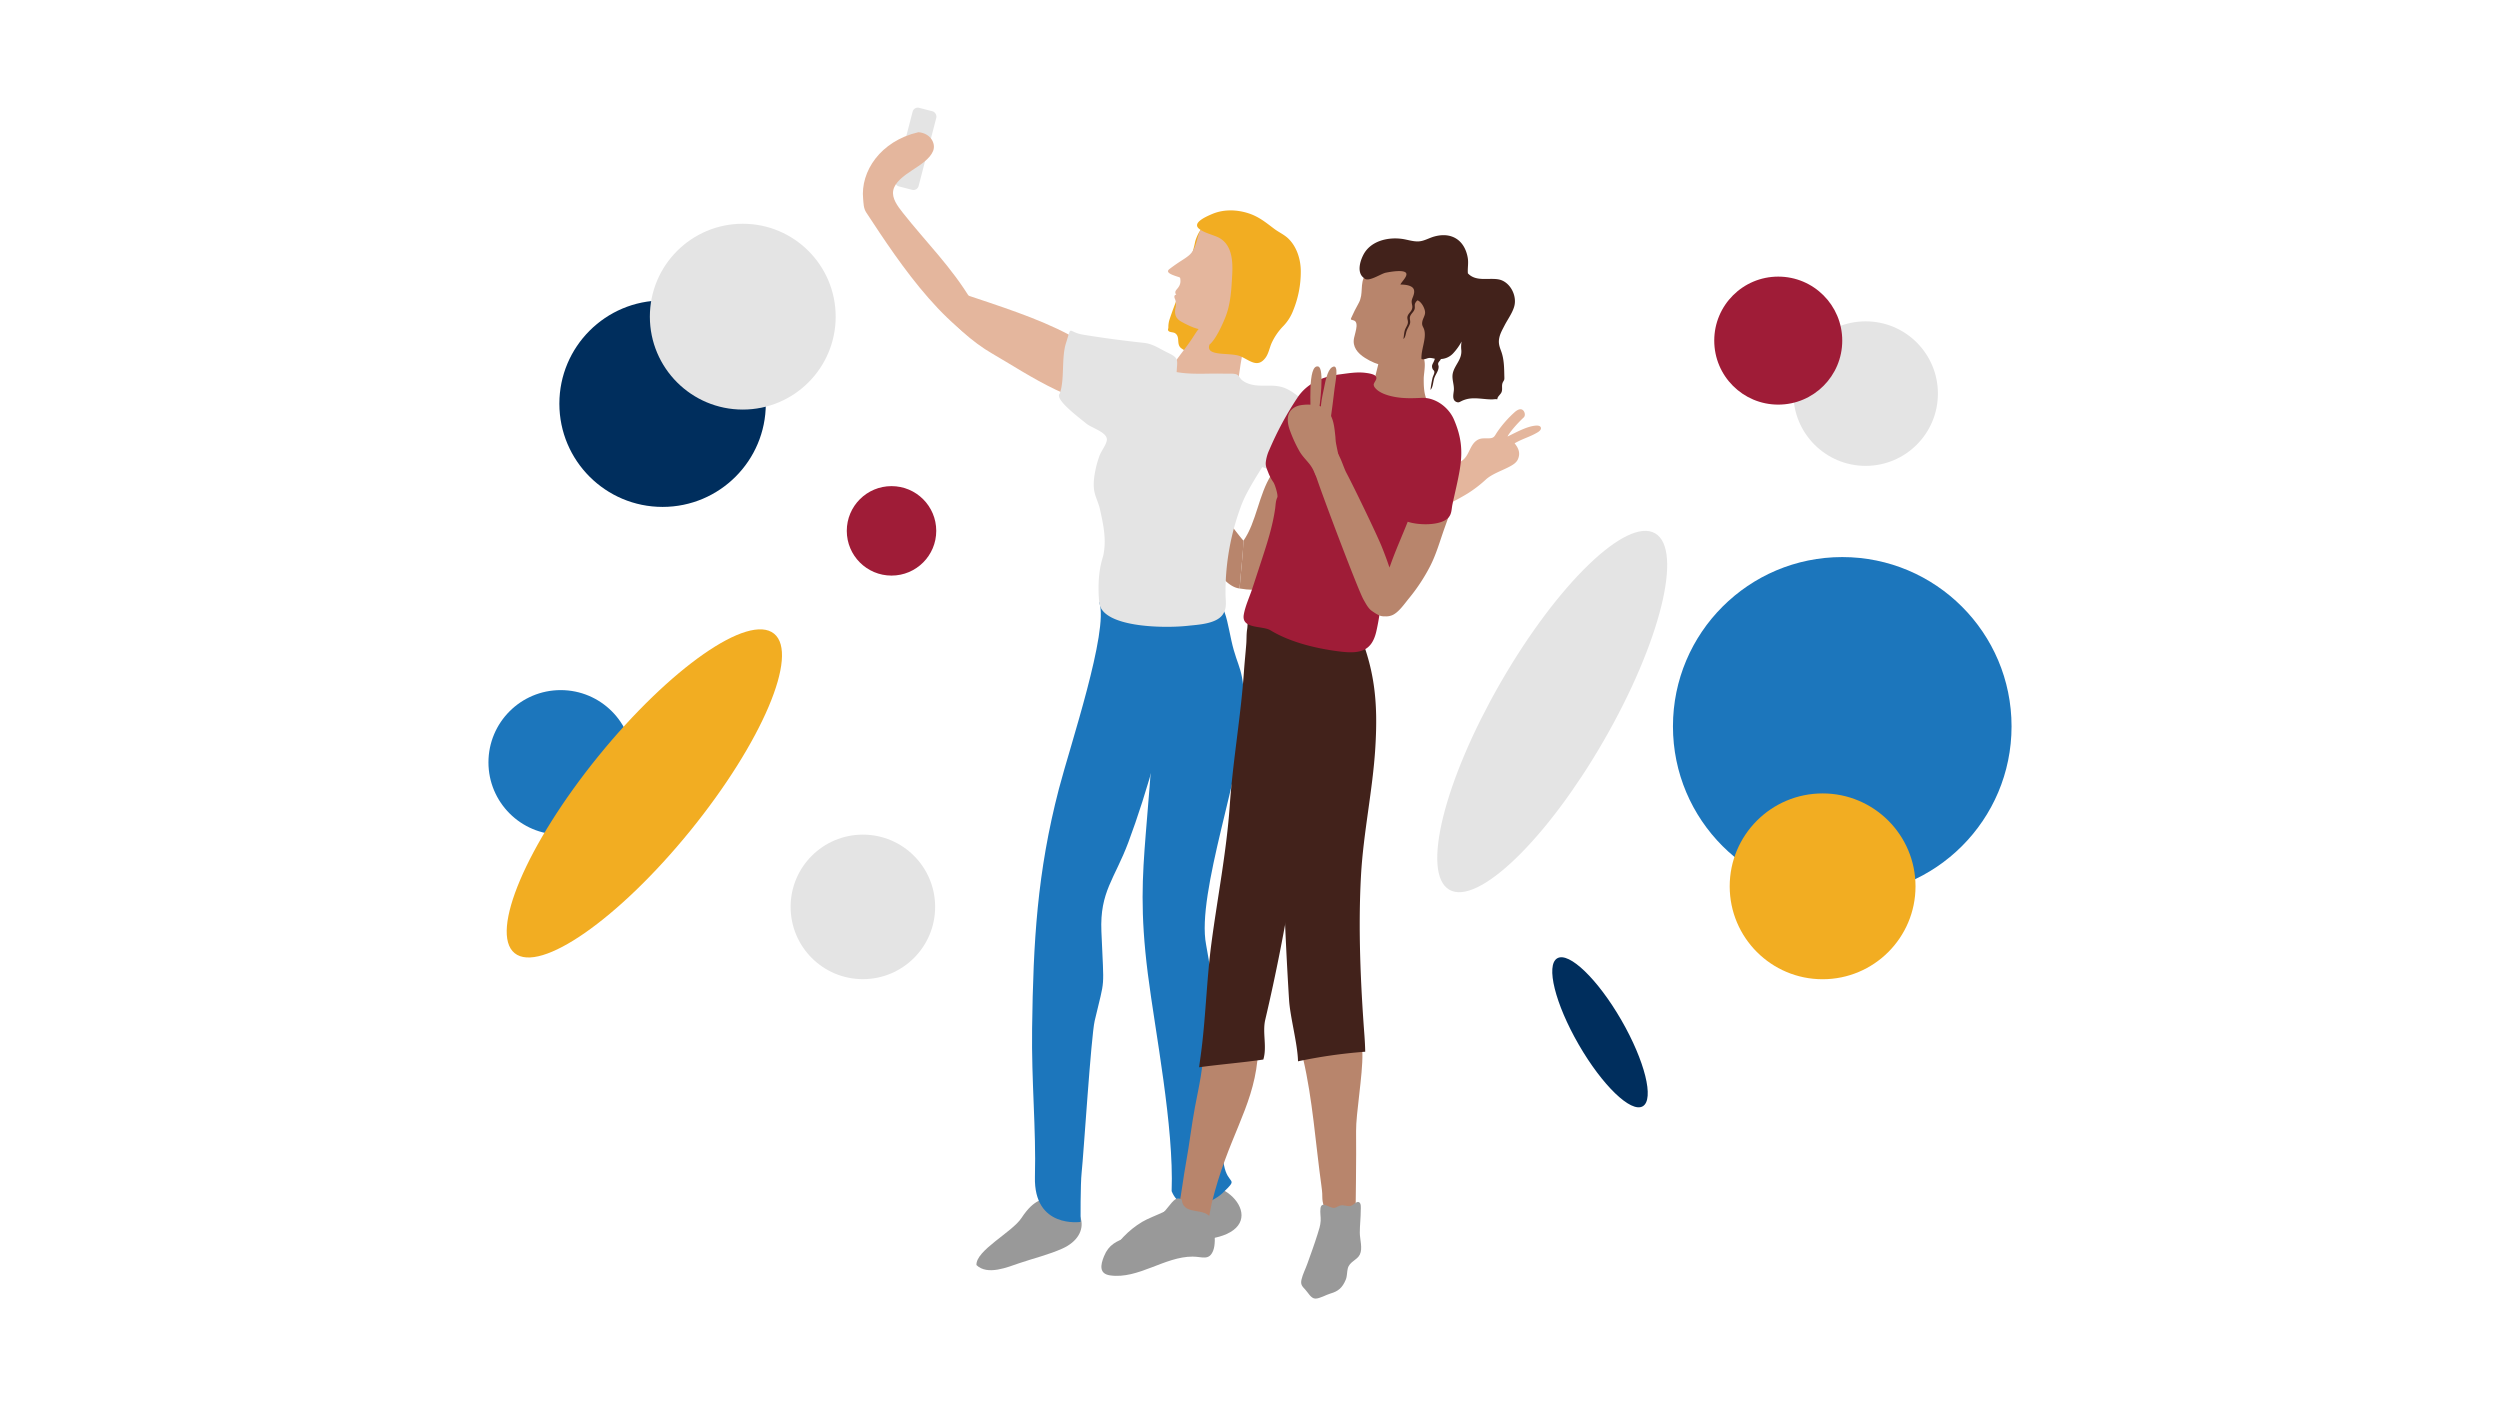 <svg xmlns="http://www.w3.org/2000/svg" width="1920" height="1080" viewBox="0 0 1920 1080"><g id="Layer_2" data-name="Layer 2"><g id="Learn"><g id="A_-_Social_Media" data-name="A - Social Media"><rect width="1920" height="1080" fill="#fff"/><path d="M1122.734,353.882a12.902,12.902,0,0,0,1.539-1.271c4.215-4.098,4.879-10.959,9.866-14.361,3.245-2.214,6.331-1.404,9.924-1.643,3.717-.248,3.801-1.934,6.051-5.172a85.724,85.724,0,0,1,13.124-14.875c1.698-1.524,4.177-3.046,6.079-1.785,1.76,1.166,2.438,4.365.9,5.811-8.093,7.614-12.493,14.2-12.365,14.647,7.215-3.524,15.198-7.966,21.906-8.379,1.368-.084,3.067.114,3.576,1.387.579,1.447-.897,2.845-2.226,3.66-6.04,3.705-11.243,4.722-17.882,8.565,3.159,3.915,4.553,7.664,2.527,12.269-1.25,2.842-4.196,4.481-6.948,5.919-5.511,2.88-12.973,5.398-17.559,9.524a95.765,95.765,0,0,1-14.139,10.847,172.085,172.085,0,0,1-26.291,13.065c-2.876,1.166-6.284,2.228-8.937.619-2.692-1.633-3.306-5.28-3.07-8.42.911-12.142,10.173-19.608,20.434-24.523C1113.384,357.78,1118.887,356.608,1122.734,353.882Z" fill="#e4b69d"/><path d="M955.025,415.209c-.188.271-10.153-12.512-14.757-18.917-1.92-2.672-3.888-5.393-6.555-7.321s-6.201-2.962-9.305-1.869a10.016,10.016,0,0,0-5.75,6.24,23.018,23.018,0,0,0-.948,8.666c.312,7.814,17.43,48.248,34.325,49.949C952.901,439.662,954.475,427.518,955.025,415.209Z" fill="#b8856c"/><path d="M924.889,175.47c-2.913-1.744-6.736,8.456-7.069,10.415a85.644,85.644,0,0,1-4.355,14.784c-2.898,8.072-4.727,16.502-7.822,24.497-2.537,6.553-5.092,13.092-7.299,19.772a19.045,19.045,0,0,0-1.038,6.645c-.002.61-.448,1.527-.217,2.073.787,1.855,3.833,1.181,5.45,2.314,4.119,2.888.576,8.414,4.702,11.518,6.106,4.595,14.483,4.587,19.916-1.002,5.836-6.004,10.806-12.269,14.116-20.087,6.041-14.27,10.798-31.634,7.879-47.232-1.68-8.979-5.16-18.373-13.28-23.435a11.682,11.682,0,0,0-7.511-1.988A5.025,5.025,0,0,0,924.889,175.47Z" fill="#f2ad22"/><rect x="693.816" y="83.141" width="18.775" height="62.324" rx="4.083" transform="translate(51.205 -172.852) rotate(14.537)" fill="#e4e4e4"/><path d="M949.386,301.473c2.564-12.961,3.48-29.931,8.669-43.245-7.826-3.514-17.016-5.369-25.099-8.338-9.345-3.432-11.864,1.5-16.973,9.44-5.784,8.988-13.519,17.164-18.313,26.63-7.916,15.633,7.17,22.747,20.056,26.718C931.131,316.81,952.72,314.134,949.386,301.473Z" fill="#e4b69d"/><path d="M906.978,920.785c-2.97,7.68-21.37,12.581-29.86,17.646-10.144,6.053-20.099,16.023-25.049,26.937,7.215,9.495,24.724,4.228,33.748.996,11.678-4.183,21.969-10.985,34.13-13.441,7.696-1.554,14.705-1.879,22.112-5.201,32.654-14.647-12.553-56.02-37.329-28.301C905.53,917.887,906.165,916.277,906.978,920.785Z" fill="#999"/><path d="M806.213,918.308c-5.018,3.871-11.428,1.433-21.742,17.142-7.155,10.898-35.174,24.913-34.557,36.116,8.458,8.181,23.845,1.619,32.982-1.483,10.574-3.59,22.774-6.577,32.99-11.178,23.694-10.671,17.564-35.318-8.352-39.239C807.635,916.992,808.325,914.475,806.213,918.308Z" fill="#999"/><path d="M662.891,152.821c-2.173-21.123,13.258-44.524,42.409-51.28,9.032.6,13.758,8.456,11.297,14.468s-9.561,10.487-16.133,14.794-13.265,9.243-14.452,15.436c-1.16,6.051,3.202,11.883,7.43,17.253,17.696,22.468,37.428,41.652,52.806,67.553,7.908,13.318,30.187,28.931,29.102,42.931-45.127-11.971-84.142-71.26-110.092-110.812C663.091,159.861,663.212,155.938,662.891,152.821Z" fill="#e4b69d"/><path d="M899.821,914.797c1.824-49.812-12.615-122.055-18.299-167.084-5.914-46.848-4.221-74.037-1.583-107.252,4.192-52.789,7.788-82.805,4.924-133.122-1.123-19.731,6.411-49.197,32.283-50.346,23.254-1.033,23.602,12.268,28.518,34.752,5.035,23.026,10.192,20.197,9.693,54.787-.63,43.668-36.722,139.509-29.08,178.921,11.941,61.58,3.128,112.049,13.72,169.186,3.049,16.449,12.125,8.938-1.065,21.646C931.184,923.749,907.462,934.149,899.821,914.797Z" fill="#1c76bc"/><path d="M844.259,462.645c7.396,21.518-22.445,110.269-30.97,143.017-16.784,64.471-19.735,117.487-20.636,184.128-.556,41.074,3.138,77.208,2.174,114.043-1.045,39.947,35.042,34.605,35.042,34.605s-.161-29.118.839-38.046c1.393-12.442,7.252-104.642,10.005-116.418,8.146-34.842,7.125-21.182,5.153-68.721-1.264-30.462,10.132-40.1,20.727-68.426,13.999-37.428,30.136-92.969,35.37-135.609,1.852-15.09,6.291-39.008-8.231-51.297C877.832,446.466,859.086,452.947,844.259,462.645Z" fill="#1c76bc"/><path d="M738.422,225.257c55.581,18.739,124.242,38.773,123.774,83.42-28.559,10.034-74.556-22.446-99.778-36.88C730.528,253.544,696.831,211.368,738.422,225.257Z" fill="#e4b69d"/><path d="M1007.165,312.315q-4.745-3.848-9.598-7.558c-3.963-3.029-8.09-6.045-12.877-7.449-5.988-1.756-12.393-.822-18.62-1.232-4.289-.282-8.891-1.424-12.269-4.214-1.402-1.158-2.325-3.38-3.792-4.134-2.245-1.155-6.9-.645-9.409-.733-12.308-.432-24.731.934-36.938-1.22.411-9.223,2.168-10.638-6.683-14.838-6.082-2.886-11.386-6.843-18.286-7.596-16.976-1.851-31.565-3.783-46.775-6.289-12.399-2.043-8.535-8.319-13.252,6.489-3.65,11.46-.845,28.302-4.826,38.819-3.76,4.163,12.563,16.599,20.637,23.081,4.166,3.344,16.645,6.779,15.552,12.845-.655,3.638-4.236,8.012-5.568,11.643a76.546,76.546,0,0,0-3.122,10.904c-1.085,5.267-1.887,10.922-.92,16.279.863,4.784,3.303,9.17,4.363,14.01,2.641,12.052,5.042,23.072,2.64,34.992-.715,3.547-5.215,13.707-3.238,36.423,1.672,19.206,48.674,20.207,68.094,18.073,7.676-.844,21.716-1.393,26.757-8.575,3.531-5.03,2.211-10.272,2.163-15.865a188.367,188.367,0,0,1,9.435-60.438q.961-2.918,2.018-5.803a82.985,82.985,0,0,1,3.643-8.668c3.905-7.791,8.468-15.103,13.088-22.507l14.901,4.577a7.561,7.561,0,0,0,4.344.441,7.3,7.3,0,0,0,2.947-2.139,113.892,113.892,0,0,0,22.135-32.824c1.034-2.328,2.01-4.868,1.499-7.363-.583-2.844-2.938-4.934-5.177-6.782Q1008.604,313.482,1007.165,312.315Z" fill="#e4e4e4"/><path d="M959.121,178.434c-8.502-4.922-18.984-8.848-29.666-9.603a38.495,38.495,0,0,0-4.507,3.823c-6.654,6.643-4.639,17.552-11.963,23.587-3.849,3.172-6.475,4.047-14.785,10.338-3.184,2.411.788,4.046,4.367,5.316,4.17,1.479,3.789.593,4.017,3.799a7.974,7.974,0,0,1-1.507,4.832c-.645,1.075-2.138,2.33-2.386,3.503a2.518,2.518,0,0,0,.74,2.324,1.362,1.362,0,0,0-1.498,1.216,3.823,3.823,0,0,0,.481,2.088,11.184,11.184,0,0,1,.358,6.769c-1.031,4.993.278,8.304,4.583,10.68,4.093,2.259,11.012,5.806,15.74,5.91l27.75,23.669c-1.831-2.403,6.13-9.886,7.955-11.299,7.873-6.091,15.556-10.981,22.902-17.862A56.3,56.3,0,0,0,994.13,231.269C989.985,209.64,979.222,189.543,959.121,178.434Z" fill="#e4b69d"/><path d="M930.976,164.342c8.465-3.574,17.968-3.458,26.692-.895,8.652,2.543,14.07,7.1,21.009,12.332,3.457,2.607,7.627,4.404,10.761,7.441,6.622,6.416,9.6,16.287,9.572,25.276a78.644,78.644,0,0,1-5.857,29.995,35.385,35.385,0,0,1-7.401,11.759,46.309,46.309,0,0,0-9.157,13.247c-1.599,3.63-2.286,8-4.647,11.207-6.017,8.174-11.91,2.247-18.91-.919-7.899-3.573-27.675.565-24.136-9.156,4.782-3.913,9.841-15.104,12.25-21.153,3.98-9.995,4.576-21.242,5.148-31.84.532-9.857.715-25.007-12.309-30.057-5.439-2.109-9.534-3.175-12.861-5.686C915.23,171.435,925.2,166.781,930.976,164.342Z" fill="#f2ad22"/><path d="M1037.661,244.328c-1.244,2.798,4.521-.445,4.166,6.249-.142,2.678-1.352,6.343-1.904,8.953-1.463,6.916,2.815,11.801,8.409,15.347,9.704,6.152,18.781,7.663,30.174,5.715,14.645-2.504,24.52-8.362,34.842-19.424,8.302-8.897,16.304-20.556,11.716-33.059-5.308-14.464-15.527-27.198-30.702-31.968-12.95-4.071-33.697,1.691-43.607,11.944-6.844,7.081-3.786,15.037-6.043,21.703C1043.91,232.872,1041.827,234.955,1037.661,244.328Z" fill="#b8856c"/><path d="M1051.383,308.308c2.276-8.507,4.437-17.84,6.683-26.683.793-3.121,1.076-5.729,3.903-7.417,4.417-2.637,11.759-6.369,16.902-6.112a25.957,25.957,0,0,1,12.339,4.077c5.073,3.654,2.25,13.28,2.218,18.662-.029,4.749.077,9.507,1.439,13.9,1.519,4.9-.09,7.428-4.349,10.263-7.816,5.205-16.354,5.844-25.25,3.134C1059.651,316.421,1050.935,313.647,1051.383,308.308Z" fill="#b8856c"/><path d="M1000.787,813.119c7.276,30.788,9.604,65.499,14.064,97.611,1.525,10.982-.4,6.977,2.191,17.927,1.998,8.443,24.069,1.446,24.069,1.446s.617-42.397.363-61.35c-.178-13.247,5.165-43.293,4.851-59.355-.329-16.884-3.98-19.169-7.256-32.562-3.091-12.638-16.332-10.649-28.191-1.478C1004.561,780.244,1000.722,811.326,1000.787,813.119Z" fill="#b8856c"/><path d="M923.934,802.728c.828,15.489-3.318,32.091-6.213,47.531-2.625,14.003-4.234,28.291-6.773,42.195-2.068,11.323-3.42,22.995-5.571,34.403-.941,4.988-2.944,12.793-.539,17.608,1.742,3.489,11.006,6.869,15.906,6.059,6.295-1.04,8.252-19.867,9.85-26.399,12.239-50.022,31.137-72.295,35.1-109.752,1.29-12.195,1.348-24.811-14.063-29.25-12.185-3.51-15.576,1.297-20.754,10.671-2.19,3.965-5.588,6.395-7.554,10.313C924.162,805.79,924.593,805.068,923.934,802.728Z" fill="#b8856c"/><path d="M1048.498,807.722q-.155-6.354-.624-12.733c-2.994-39.868-4.844-82.754-2.616-122.696,1.832-32.857,8.96-65.203,10.976-97.861,2.244-36.355-.583-61.805-14.726-94.156-5.376-12.298-12.87-27.871-27.381-27.994-42.394-.357-28.707,57.219-29.148,83.806-1.323,79.786.08,152.298,5.022,231.829.818,13.165,6.612,33.964,6.871,47.174A386.08,386.08,0,0,1,1048.498,807.722Z" fill="#42221b"/><path d="M970.239,813.717c2.979-9.913-.867-20.586,1.495-30.636,16.77-71.369,26.408-136.812,36.102-210.012,3.621-27.343,13.028-63.63,8.912-90.393a53.162,53.162,0,0,0-2.977-11.374c-3.924-9.985-11.714-17.598-22.208-20.288a43.917,43.917,0,0,0-15.64-.906c-2.485.271-5.836.389-8.03,1.677-2.42,1.421-3.567,4.501-4.757,6.891-2.842,5.709-3.699,12.02-4.76,18.22-.349,2.038-.203,4.168-.546,6.206-.625,3.707-.403,7.761-.696,11.522-.544,6.988-1.288,13.961-1.766,20.954-2.346,34.28-8.518,68.624-10.903,102.956-2.472,35.579-9.445,70.651-14.117,106.123-3.847,29.208-4.318,58.641-8.479,88q-.498,3.515-.954,7.03C935.17,817.617,956.002,815.908,970.239,813.717Z" fill="#42221b"/><path d="M1078.024,399.003c-2.985,12.461-8.578,24.103-13.46,35.889-3.47,8.377-12.603,25.035-7.777,34.173,2.345,4.44,8.019,5.212,12.41,3.405,4.93-2.029,9.494-8.834,12.859-12.918a138.889,138.889,0,0,0,16.192-24.547c4.797-9.286,7.572-19.393,11.073-29.215l2.812-7.888c.984-2.76,1.963-5.844.804-8.535a7.932,7.932,0,0,0-4.837-4.081c-1.965-.675-4.26-.349-6.13-1.092-1.47-.584-2.61-1.423-4.25-1.716a14.857,14.857,0,0,0-9.149,1.509,20.008,20.008,0,0,0-7.335,6.325C1079.255,393.107,1078.793,395.793,1078.024,399.003Z" fill="#b8856c"/><path d="M1008.841,328.183c-11.587,10.903-23.793,22.976-32.439,36.457-9.748,15.199-11.393,36.187-21.377,50.57-.55,12.309-2.124,24.453-2.99,36.748,13.659,2.388,27.174.945,33.136-8.47,17.197-27.163,34.833-56.547,48.512-85.445C1045.146,333.824,1033.762,304.732,1008.841,328.183Z" fill="#b8856c"/><path d="M1116.649,322.232c-4.048-9.489-14.384-17.177-24.935-16.664-6.684.326-13.395.514-20.006-.644-5.142-.901-12.544-2.871-15.884-7.374-2.457-3.312,1.984-5.082,1.144-7.944-.677-2.308-6.219-2.99-8.227-3.25-6.72-.872-13.505.372-20.16,1.217-12.793,1.625-24.768,6.75-32.062,17.717a248.036,248.036,0,0,0-21.627,40.063,30.326,30.326,0,0,0-2.792,9.926c-.188,3.226,1.074,5.245,2.101,8.097a34.928,34.928,0,0,0,3.841,7.089c1.208,1.845,3.683,9.974,2.934,11.53-1.295,2.691-1.244,5.663-1.661,8.598-1.983,13.965-6.399,27.433-10.777,40.793l-6.692,20.42c-2.134,6.51-5.471,13.504-6.625,20.247-1.933,11.306,14.39,8.272,20.547,12.039,15.246,9.328,36.136,14.251,53.931,16.353,15.113,1.785,23.875-.559,27.32-15.549,2.17-9.442,3.251-18.927,4.847-28.451,3.277-19.55,11.567-36.45,18.898-54.834.123-.309.254-.615.379-.923,8.238,2.793,24.955,3.155,30.972-2.856,2.887-2.884,2.59-6.737,3.374-10.475,1.877-8.952,4.183-17.929,5.675-27.067C1123.492,346.025,1122.251,335.362,1116.649,322.232Z" fill="#9f1c37"/><path d="M1080.268,442.947c-.429-.115-.854-.24-1.269-.39a65.489,65.489,0,0,1-6.356-2.833c-2.554-1.249-5.191-2.787-6.115-5.55-1.542-4.613-3.321-9.239-5.128-13.805-3.733-9.429-21.842-46.86-27.421-57.322-2.644-4.959-5.167-15.928-10.604-19.302-5.122-3.178-10.786-1.657-13.825,3.452-3.354,5.639-1.067,11.427.795,17.336,4.258,13.507,32.739,88.881,36.853,96,1.7,2.941,3.556,6.704,6.399,8.671,2.301,1.592,6.419,4.516,9.292,4.057,2.519-.402,5.584-3.916,7.519-5.559a117.81,117.81,0,0,0,14.838-15.088c.997-1.215,2.017-2.578,2.033-4.15a4.885,4.885,0,0,0-2.553-4.002A16.739,16.739,0,0,0,1080.268,442.947Z" fill="#b8856c"/><path d="M907.611,921.354c.954,10.856,13.375,7.031,19.833,11.439,4.197,2.865,4.937,6.948,5.245,11.964.294,4.794.742,11.327-.937,15.638-3.14,8.062-8.401,4.709-15.753,4.679-21.477-.087-41.806,17.471-63.369,14.437-8.629-1.214-7.522-7.903-4.753-14.707,3.694-9.076,9.53-11.56,18.282-14.8,12.233-4.53,19.896-10.29,28.723-20.27C900.255,923.657,902.711,918.111,907.611,921.354Z" fill="#999"/><path d="M1014.149,927.84c.901-5.942,7.364.335,10.549-.178,2.305-.371,3.679-2.152,6.54-2.003,2.295.12,4.099,1.161,6.536.352,1.583-.525,3.958-3.456,5.746-2.825,2.119.748,1.534,4.755,1.537,6.472.008,5.712-.727,11.275-.727,17.091,0,5.024,2.334,12.009.022,16.757-2.123,4.359-7.941,5.361-9.257,10.698-.731,2.964-.369,5.776-1.594,8.698-2.593,6.184-5.791,8.834-11.757,10.549-3.319.954-8.178,3.905-11.521,3.873-3.443-.033-5.549-4.586-7.82-6.95-2.556-2.661-3.707-4.056-2.819-7.795.952-4.006,3.041-8.034,4.429-11.924,2.684-7.523,5.45-15.021,7.829-22.648,1.083-3.47,2.271-6.848,2.434-10.467C1014.423,934.325,1013.664,931.041,1014.149,927.84Z" fill="#999"/><path d="M1025.788,336.989q.264,1.913.624,3.817Z" fill="#b8856c"/><path d="M1025.844,338.93c-.094-1.044-.178-2.123-.267-3.222l.21,1.281c-.116-.838-.221-1.676-.31-2.514-.743-7.016-1.442-14.684-6.729-19.948-4.259-4.238-17.716-4.696-22.981-2.438-8.508,3.65-7.536,12.182-4.88,19.098a101.53,101.53,0,0,0,7.255,15.635c1.969,3.305,4.482,5.827,6.756,8.599a26.521,26.521,0,0,1,4.319,6.929c.875,2.156,2.727,6.219,5.105,6.581,1.989.303,6.059-1.189,7.849-2.002,1.99-.904,6.109-3.769,7.791-6.168C1030.985,362.614,1026.127,342.062,1025.844,338.93Z" fill="#b8856c"/><path d="M1006.422,318.792c.631-3.642-2.533-39.41,5.971-37.313,5.066,1.249,1.127,30.202.376,35.354C1011.895,322.839,1007.384,324.002,1006.422,318.792Z" fill="#b8856c"/><path d="M1015.866,323.14c-3.334-6.857-.48-18.009,1-25.19.839-4.072,2.387-13.514,6.124-15.891,5.976-3.801,2.392,12.232,1.985,16.155-.732,7.057-2.273,17.755-3.379,26.081C1020.44,333.019,1015.017,328.551,1015.866,323.14Z" fill="#b8856c"/><path d="M1150.699,214.546c-7.872-1.302-17.234,1.931-23.354-4.611-.011-.124-.035-.245-.043-.371-.24-3.969.633-7.626-.094-11.696-2.398-13.43-12.371-19.96-25.767-16.196-4.173,1.172-7.95,3.625-12.309,3.74-4.275.114-8.539-1.471-12.756-1.998-11.106-1.388-24.005,1.885-29.353,12.359-3.074,6.021-4.763,14.227.641,17.836,2.883,3.535,12.848-3.408,16.551-4.16,2.931-.594,14.253-2.717,15.755.42,1.149,2.401-3.845,6.858-4.459,8.653,2.775.088,6.229.247,8.649,1.804,2.567,1.652,2.151,4.535,1.171,7.184-.69,1.867-1.381,3.082-1.113,5.126.247,1.879.805,2.868.159,4.771-.655,1.929-2.277,2.973-3.118,4.771-.997,2.129.09,3.334.017,5.394-.071,2.029-1.66,3.943-2.295,5.848-.743,2.231-.67,4.577-1.22,6.831,1.486-.453,1.992-4.499,2.446-5.878.654-1.989,2.11-3.96,2.672-5.92.646-2.252-.877-3.772.405-6.226.919-1.761,2.54-2.811,3.137-4.862.379-1.302-.081-2.673.234-3.946a6.18,6.18,0,0,1,1.986-2.76c2.975,1.034,5.608,5.998,5.818,8.993.179,2.554-1.677,4.835-2.121,7.338-.612,3.45.882,3.83,1.558,6.633,1.623,6.719-2.64,14.967-2.192,22.134,2.114.689,4.437-.906,6.564-.879a18.517,18.517,0,0,1,3.701.666c-.114.394-.276.807-.439,1.239-1.059,2.812-2.453,3.641-1.305,6.526.4,1.006,1.219.985,1.362,2.32.132,1.228-1.068,3.248-1.36,4.427a94.797,94.797,0,0,0-1.635,9.386c2.095-2.003,2.003-6.644,3.048-9.386,1.125-2.954,3.174-5.141,3.24-8.396.019-.933-.607-1.648-.335-2.712.3-1.171,1.605-2.015,2.06-3.218a13.674,13.674,0,0,0,9.498-4.464,43.901,43.901,0,0,0,6.418-9,22.662,22.662,0,0,0-.224,6.753c.502,7.119-4.996,11.143-6.507,17.469-1.09,4.563,1.225,8.971.738,13.576-.305,2.885-1.524,7.398,2.226,8.72,1.594.562,2.207-.057,3.643-.747a20.64,20.64,0,0,1,8.563-2.102c4.958-.208,9.853.803,14.804.816,1.286.004,2.937-.41,4.102-.045a15.652,15.652,0,0,1,.499-1.669c.681-1.01,1.508-1.848,2.266-2.88,2.007-2.732-.003-5.839,1.727-8.879.874-1.537,1.04-1.585.994-3.416-.173-6.825-.073-13.751-2.483-20.207-1.462-3.918-2.288-6.542-1.296-10.72.765-3.221,2.348-5.897,3.831-8.814,2.44-4.802,6.046-9.537,7.525-14.761C1165.329,226.88,1159.499,216.002,1150.699,214.546Z" fill="#42221b"/><g id="floaters"><circle cx="1414.849" cy="557.852" r="130.021" fill="#1c76bc"/><circle cx="508.866" cy="310.036" r="79.275" fill="#002e5d"/><circle cx="662.689" cy="696.492" r="55.497" fill="#e4e4e4"/><circle cx="430.627" cy="585.498" r="55.497" fill="#1c76bc"/><circle cx="1432.819" cy="302.29" r="55.497" fill="#e4e4e4"/><ellipse cx="494.859" cy="609.347" rx="158.034" ry="45.455" transform="translate(-290.118 609.365) rotate(-50.921)" fill="#f2ad22"/><ellipse cx="1192.11" cy="546.456" rx="158.034" ry="45.455" transform="translate(122.81 1305.626) rotate(-60)" fill="#e4e4e4"/><ellipse cx="1228.802" cy="792.799" rx="18.877" ry="65.631" transform="translate(-231.771 720.616) rotate(-30)" fill="#002e5d"/><circle cx="684.684" cy="407.699" r="34.355" fill="#9f1c37"/><circle cx="1399.763" cy="680.7" r="71.353" fill="#f2ad22"/><circle cx="570.449" cy="243.197" r="71.353" fill="#e4e4e4"/><circle cx="1365.694" cy="261.592" r="49.154" fill="#9f1c37"/></g></g></g></g></svg>